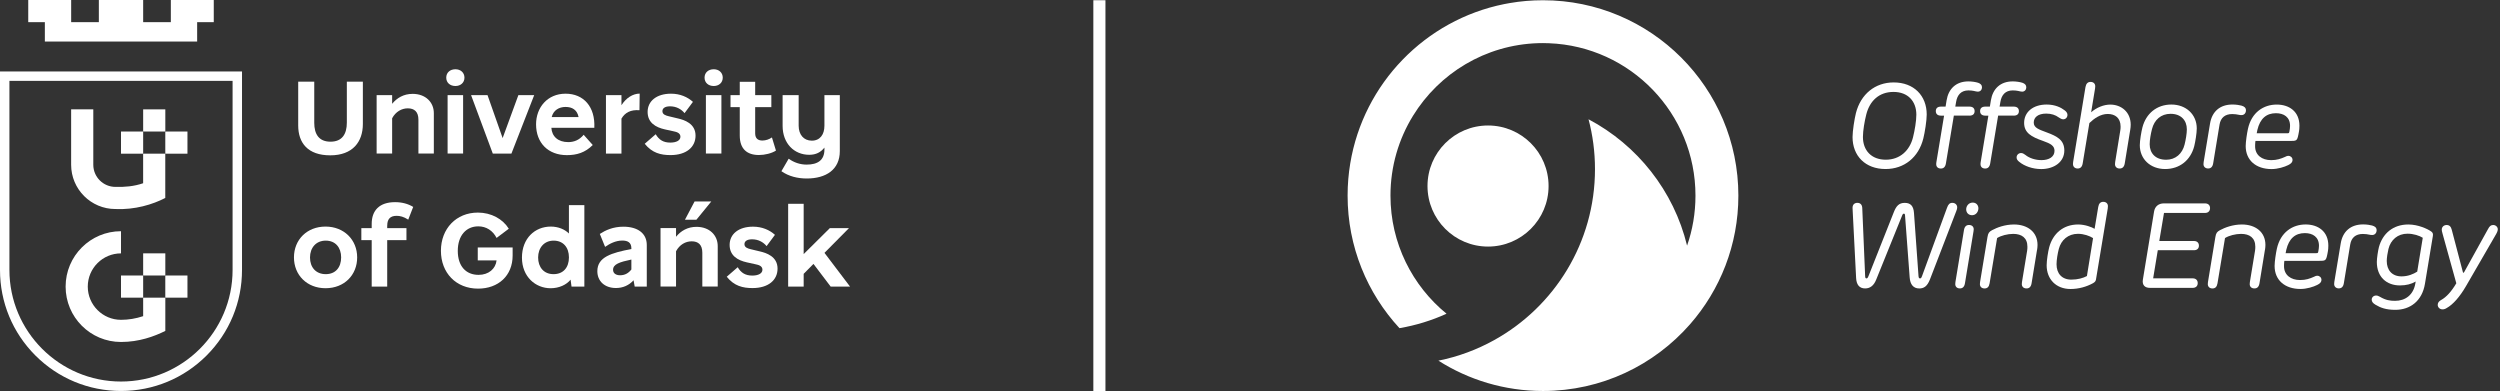 <?xml version="1.0" encoding="UTF-8"?> <svg xmlns="http://www.w3.org/2000/svg" width="345" height="54" viewBox="0 0 345 54" fill="none"><rect x="0" y="0" width="345" height="54" fill="#333333" stroke="none"/><path d="M152.552 0.031H150.882V54H152.552V0.031Z" fill="white"></path><path d="M186.335 22.543C188.164 11.521 196.68 2.76 207.578 0.565C207.825 0.515 208.072 0.471 208.326 0.427C209.823 0.166 211.364 0.034 212.932 0.034C227.822 0.034 239.895 12.106 239.895 26.997C239.895 33.8 237.375 40.014 233.22 44.755C228.276 50.393 221.019 53.956 212.932 53.956C207.622 53.956 202.671 52.422 198.499 49.77C201.235 49.222 203.822 48.253 206.19 46.939C214.486 42.347 220.108 33.498 220.108 23.343C220.108 20.965 219.8 18.656 219.217 16.458C225.939 20.014 230.978 26.329 232.817 33.898C233.569 31.738 233.975 29.415 233.975 26.997C233.975 15.652 224.998 6.397 213.758 5.967C213.484 5.953 213.21 5.947 212.932 5.947C212.712 5.947 212.495 5.947 212.278 5.957C204.97 6.18 198.597 10.129 195.001 15.97C193.023 19.177 191.885 22.953 191.885 26.993C191.885 33.57 194.903 39.438 199.623 43.295C197.581 44.22 195.404 44.897 193.128 45.287C188.685 40.478 185.969 34.054 185.969 26.993C185.969 25.476 186.094 23.989 186.335 22.543Z" fill="white"></path><path d="M205.35 34.027C209.964 34.027 213.704 30.287 213.704 25.672C213.704 21.058 209.964 17.318 205.35 17.318C200.736 17.318 196.995 21.058 196.995 25.672C196.995 30.287 200.736 34.027 205.35 34.027Z" fill="white"></path><path d="M255.652 18.923C255.652 18.06 255.916 16.418 256.119 15.601C256.786 12.994 258.757 11.375 261.331 11.375C264.118 11.375 265.886 13.207 265.886 15.798C265.886 16.661 265.621 18.297 265.418 19.11C264.768 21.717 262.78 23.326 260.206 23.326C257.413 23.326 255.652 21.511 255.652 18.92V18.923ZM260.24 22.039C262.181 22.039 263.539 20.783 263.996 18.947C264.233 18.002 264.456 16.702 264.456 15.825C264.456 13.983 263.305 12.686 261.3 12.686C259.295 12.686 258.019 13.942 257.551 15.777C257.314 16.705 257.084 18.023 257.084 18.9C257.084 20.742 258.236 22.039 260.24 22.039Z" fill="white"></path><path d="M271.768 15.957H269.631L268.537 22.544C268.456 23.038 268.215 23.258 267.839 23.258C267.436 23.258 267.199 23.021 267.199 22.659C267.199 22.594 267.199 22.486 267.223 22.364L268.283 15.96H267.873C267.389 15.96 267.142 15.73 267.142 15.334C267.142 14.938 267.379 14.711 267.873 14.711H268.49L268.628 13.857C268.882 12.279 269.912 11.233 271.639 11.233C272.083 11.233 272.624 11.307 272.98 11.422C273.325 11.544 273.515 11.734 273.515 12.049C273.515 12.364 273.309 12.648 272.939 12.648C272.743 12.648 272.645 12.598 272.398 12.55C272.191 12.509 271.944 12.476 271.649 12.476C270.63 12.476 270.095 13.102 269.939 14.077L269.831 14.711H271.771C272.249 14.711 272.496 14.941 272.496 15.334C272.496 15.727 272.259 15.96 271.771 15.96L271.768 15.957Z" fill="white"></path><path d="M277.88 15.957H275.743L274.65 22.544C274.568 23.038 274.328 23.258 273.952 23.258C273.549 23.258 273.312 23.021 273.312 22.659C273.312 22.594 273.312 22.486 273.336 22.364L274.396 15.96H273.986C273.502 15.96 273.254 15.73 273.254 15.334C273.254 14.938 273.491 14.711 273.986 14.711H274.602L274.741 13.857C274.995 12.279 276.024 11.233 277.752 11.233C278.195 11.233 278.737 11.307 279.093 11.422C279.438 11.544 279.628 11.734 279.628 12.049C279.628 12.364 279.421 12.648 279.052 12.648C278.856 12.648 278.757 12.598 278.51 12.55C278.304 12.509 278.056 12.476 277.762 12.476C276.742 12.476 276.207 13.102 276.052 14.077L275.943 14.711H277.884C278.361 14.711 278.608 14.941 278.608 15.334C278.608 15.727 278.371 15.96 277.884 15.96L277.88 15.957Z" fill="white"></path><path d="M281.659 23.329C280.508 23.329 279.367 22.919 278.676 22.35C278.405 22.144 278.29 21.964 278.29 21.717C278.29 21.395 278.554 21.118 278.916 21.118C279.164 21.118 279.367 21.29 279.516 21.389C280.051 21.826 280.887 22.096 281.72 22.096C282.791 22.096 283.522 21.629 283.522 20.813C283.522 20.139 283.028 19.828 281.92 19.441C280.308 18.883 279.33 18.314 279.33 16.959C279.33 15.473 280.545 14.426 282.438 14.426C283.613 14.426 284.436 14.853 284.873 15.191C285.087 15.341 285.31 15.554 285.31 15.842C285.31 16.211 285.056 16.465 284.717 16.465C284.47 16.465 284.281 16.299 284.101 16.201C283.664 15.872 283.082 15.676 282.384 15.676C281.25 15.676 280.657 16.187 280.657 16.919C280.657 17.65 281.389 17.873 282.476 18.283C283.891 18.808 284.877 19.326 284.877 20.776C284.877 22.33 283.495 23.332 281.67 23.332L281.659 23.329Z" fill="white"></path><path d="M286.069 22.655C286.069 22.591 286.075 22.483 286.092 22.361L287.796 12.012C287.887 11.527 288.117 11.304 288.503 11.304C288.889 11.304 289.143 11.541 289.143 11.903C289.143 11.978 289.137 12.076 289.12 12.198L288.578 15.493C289.333 14.826 290.336 14.433 291.216 14.433C292.736 14.433 294.037 15.459 294.037 17.213C294.037 17.437 294.013 17.68 293.973 17.911L293.217 22.54C293.136 23.035 292.896 23.255 292.51 23.255C292.124 23.255 291.87 23.018 291.87 22.655C291.87 22.591 291.876 22.483 291.893 22.361L292.591 18.06C292.632 17.853 292.642 17.664 292.642 17.477C292.642 16.268 291.876 15.727 290.867 15.727C289.858 15.727 288.978 16.36 288.334 16.983L287.413 22.54C287.332 23.035 287.091 23.255 286.715 23.255C286.34 23.255 286.075 23.018 286.075 22.655H286.069Z" fill="white"></path><path d="M295.293 20.041C295.293 19.401 295.5 18.182 295.656 17.576C296.15 15.676 297.63 14.426 299.652 14.426C301.673 14.426 303.153 15.798 303.153 17.721C303.153 18.361 302.957 19.58 302.801 20.186C302.307 22.086 300.82 23.326 298.788 23.326C296.756 23.326 295.293 21.954 295.293 20.038V20.041ZM298.91 22.046C300.234 22.046 301.155 21.216 301.473 19.949C301.629 19.316 301.785 18.446 301.785 17.853C301.785 16.587 300.962 15.706 299.54 15.706C298.209 15.706 297.295 16.546 296.976 17.809C296.81 18.442 296.655 19.313 296.655 19.905C296.655 21.162 297.477 22.042 298.907 22.042L298.91 22.046Z" fill="white"></path><path d="M309.94 15.249C309.94 15.601 309.692 15.882 309.347 15.882C309.198 15.882 309.134 15.882 308.897 15.832C308.707 15.791 308.419 15.74 308.043 15.74C307.048 15.74 306.455 16.252 306.299 17.186L305.419 22.537C305.337 23.031 305.097 23.251 304.721 23.251C304.345 23.251 304.081 23.014 304.081 22.652C304.081 22.587 304.088 22.479 304.105 22.357L304.985 17.054C305.256 15.378 306.374 14.423 308.077 14.423C308.561 14.423 309.079 14.504 309.31 14.572C309.73 14.687 309.943 14.877 309.943 15.246L309.94 15.249Z" fill="white"></path><path d="M316.005 19.452H311.253L311.23 19.624C311.206 19.848 311.206 20.061 311.206 20.2C311.206 21.409 312.151 22.1 313.417 22.1C314.223 22.1 314.765 21.903 315.324 21.656C315.49 21.575 315.612 21.507 315.801 21.507C316.106 21.507 316.37 21.744 316.37 22.066C316.37 22.411 316.106 22.618 315.778 22.78C315.27 23.035 314.349 23.332 313.475 23.332C311.338 23.332 309.906 22.123 309.906 20.159C309.906 19.543 310.085 18.385 310.217 17.782C310.718 15.489 312.388 14.43 314.189 14.43C315.893 14.43 317.322 15.374 317.322 17.355C317.322 17.603 317.322 17.89 317.183 18.554C317.004 19.442 316.919 19.452 316.008 19.452H316.005ZM315.625 18.392C315.879 18.392 315.896 18.375 315.947 18.104C315.998 17.833 316.028 17.562 316.028 17.372C316.028 16.157 315.175 15.622 314.081 15.622C312.767 15.622 311.887 16.363 311.518 17.931C311.477 18.08 311.453 18.226 311.426 18.392H315.629H315.625Z" fill="white"></path><path d="M269.915 29.265L266.332 38.565C265.953 39.526 265.486 39.807 264.859 39.807C264.03 39.807 263.603 39.239 263.535 38.294L262.895 29.726C262.878 29.489 262.804 29.489 262.723 29.489C262.648 29.489 262.574 29.54 262.499 29.726L258.923 38.571C258.571 39.469 258.026 39.804 257.386 39.804C256.597 39.804 256.187 39.293 256.143 38.348L255.675 29.191C255.669 28.978 255.652 28.764 255.652 28.683C255.652 28.233 255.923 27.992 256.319 27.992C256.715 27.992 256.986 28.239 256.993 28.741L257.389 38.08C257.396 38.344 257.453 38.419 257.568 38.419C257.684 38.419 257.748 38.355 257.849 38.107L261.327 29.326C261.673 28.429 262.052 27.996 262.858 27.996C263.664 27.996 264.067 28.432 264.131 29.401L264.754 38.09C264.771 38.344 264.846 38.419 264.961 38.419C265.093 38.419 265.14 38.355 265.242 38.097L268.686 28.683C268.859 28.199 269.048 27.992 269.424 27.992C269.8 27.992 270.091 28.246 270.091 28.608C270.091 28.798 270.034 28.978 269.919 29.265H269.915Z" fill="white"></path><path d="M269.851 38.907L271.026 31.761C271.107 31.267 271.348 31.047 271.724 31.047C272.127 31.047 272.374 31.284 272.374 31.646C272.374 31.727 272.357 31.826 272.34 31.951L271.165 39.086C271.084 39.581 270.843 39.801 270.467 39.801C270.064 39.801 269.827 39.564 269.827 39.201C269.827 39.137 269.834 39.029 269.851 38.907ZM273.017 28.761C273.017 29.211 272.696 29.699 272.147 29.699C271.629 29.699 271.334 29.33 271.334 28.886C271.334 28.443 271.663 27.958 272.238 27.958C272.733 27.958 273.021 28.327 273.021 28.764L273.017 28.761Z" fill="white"></path><path d="M281.114 34.46L280.359 39.09C280.278 39.584 280.037 39.804 279.661 39.804C279.258 39.804 279.011 39.567 279.011 39.205C279.011 39.14 279.018 39.032 279.035 38.91L279.743 34.609C279.777 34.413 279.783 34.223 279.783 34.05C279.783 32.818 278.994 32.276 277.819 32.276C277.047 32.276 276.133 32.513 275.601 32.852L274.565 39.093C274.484 39.587 274.253 39.807 273.867 39.807C273.481 39.807 273.227 39.57 273.227 39.208C273.227 39.144 273.234 39.035 273.251 38.913L274.27 32.723C274.362 32.157 274.494 31.991 274.897 31.768C275.581 31.399 276.681 30.979 277.931 30.979C279.773 30.979 281.179 31.991 281.179 33.8C281.179 33.996 281.155 34.243 281.121 34.467L281.114 34.46Z" fill="white"></path><path d="M290.874 28.747L289.272 38.409C289.232 38.72 289.191 38.876 288.845 39.076C287.935 39.577 286.871 39.882 285.72 39.882C283.745 39.882 282.438 38.534 282.438 36.611C282.438 35.954 282.628 34.728 282.791 34.118C283.309 32.218 284.738 30.979 286.787 30.979C287.741 30.979 288.71 31.358 289.055 31.578L289.557 28.561C289.638 28.077 289.868 27.853 290.254 27.853C290.64 27.853 290.894 28.09 290.894 28.453C290.894 28.527 290.887 28.625 290.871 28.747H290.874ZM285.842 38.588C286.722 38.588 287.477 38.375 287.995 38.094L288.842 32.858C288.375 32.554 287.559 32.266 286.763 32.266C285.405 32.266 284.443 33.112 284.115 34.355C283.949 34.995 283.803 35.869 283.803 36.475C283.803 37.748 284.545 38.588 285.842 38.588Z" fill="white"></path><path d="M304.985 28.73C304.985 29.134 304.721 29.387 304.288 29.387H298.632L297.982 33.258H302.767C303.194 33.258 303.451 33.505 303.451 33.898C303.451 34.291 303.197 34.532 302.767 34.532H297.775L297.135 38.412H302.588C303.031 38.412 303.285 38.666 303.285 39.069C303.285 39.472 303.031 39.726 302.588 39.726H296.685C295.96 39.726 295.601 39.306 295.717 38.592L297.261 29.195C297.376 28.497 297.87 28.067 298.619 28.067H304.291C304.728 28.067 304.989 28.321 304.989 28.724L304.985 28.73Z" fill="white"></path><path d="M312.564 34.46L311.809 39.09C311.728 39.584 311.487 39.804 311.111 39.804C310.708 39.804 310.461 39.567 310.461 39.205C310.461 39.14 310.468 39.032 310.485 38.91L311.193 34.609C311.226 34.413 311.233 34.223 311.233 34.05C311.233 32.818 310.444 32.276 309.269 32.276C308.497 32.276 307.583 32.513 307.051 32.852L306.015 39.093C305.933 39.587 305.703 39.807 305.317 39.807C304.931 39.807 304.677 39.57 304.677 39.208C304.677 39.144 304.684 39.035 304.701 38.913L305.72 32.723C305.811 32.157 305.944 31.991 306.347 31.768C307.031 31.399 308.131 30.979 309.381 30.979C311.223 30.979 312.628 31.991 312.628 33.8C312.628 33.996 312.605 34.243 312.571 34.467L312.564 34.46Z" fill="white"></path><path d="M319.994 35.998H315.243L315.219 36.17C315.195 36.394 315.195 36.607 315.195 36.746C315.195 37.955 316.14 38.646 317.407 38.646C318.213 38.646 318.754 38.45 319.313 38.202C319.479 38.121 319.601 38.053 319.791 38.053C320.095 38.053 320.36 38.29 320.36 38.612C320.36 38.958 320.095 39.164 319.767 39.327C319.259 39.581 318.338 39.879 317.464 39.879C315.327 39.879 313.895 38.67 313.895 36.706C313.895 36.089 314.074 34.931 314.206 34.328C314.708 32.036 316.377 30.976 318.179 30.976C319.882 30.976 321.311 31.921 321.311 33.901C321.311 34.149 321.311 34.437 321.172 35.1C320.993 35.988 320.908 35.998 319.997 35.998H319.994ZM319.615 34.938C319.869 34.938 319.885 34.921 319.936 34.65C319.987 34.379 320.018 34.108 320.018 33.919C320.018 32.703 319.164 32.168 318.07 32.168C316.756 32.168 315.876 32.909 315.507 34.477C315.466 34.626 315.442 34.772 315.415 34.938H319.618H319.615Z" fill="white"></path><path d="M327.972 31.795C327.972 32.147 327.725 32.428 327.38 32.428C327.231 32.428 327.166 32.428 326.929 32.378C326.74 32.337 326.452 32.286 326.076 32.286C325.08 32.286 324.488 32.798 324.332 33.732L323.451 39.083C323.37 39.577 323.13 39.797 322.754 39.797C322.378 39.797 322.114 39.56 322.114 39.198C322.114 39.134 322.121 39.025 322.137 38.903L323.018 33.6C323.289 31.924 324.406 30.969 326.11 30.969C326.594 30.969 327.112 31.05 327.342 31.118C327.762 31.233 327.976 31.423 327.976 31.792L327.972 31.795Z" fill="white"></path><path d="M327.837 42.063C327.441 41.839 327.295 41.612 327.295 41.348C327.295 41.026 327.566 40.783 327.894 40.783C328.101 40.783 328.206 40.84 328.413 40.949C329.266 41.443 329.828 41.514 330.526 41.514C331.914 41.514 333.032 40.725 333.313 39.147L333.363 38.852C332.764 39.205 332.05 39.388 331.193 39.388C329.344 39.388 328.003 38.219 328.003 36.157C328.003 35.632 328.169 34.569 328.291 34.101C328.799 32.235 330.231 30.979 332.351 30.979C333.699 30.979 334.999 31.589 335.466 31.917C335.68 32.066 335.795 32.198 335.737 32.557L334.644 39.157C334.257 41.535 332.612 42.757 330.549 42.757C329.276 42.757 328.528 42.476 327.837 42.066V42.063ZM331.406 38.141C332.31 38.141 333.052 37.82 333.577 37.484L334.342 32.814C333.899 32.527 333.069 32.249 332.239 32.249C330.881 32.249 329.919 33.102 329.608 34.352C329.493 34.812 329.371 35.578 329.371 36.011C329.371 37.285 330.109 38.141 331.41 38.141H331.406Z" fill="white"></path><path d="M336.408 42.056C336.408 41.751 336.604 41.555 336.875 41.399C337.59 41.003 338.291 40.248 338.971 39.09L337.072 32.242C336.98 31.931 336.963 31.805 336.963 31.683C336.963 31.314 337.258 31.05 337.637 31.05C338.016 31.05 338.237 31.274 338.345 31.717L339.876 37.545C339.899 37.62 339.916 37.644 339.95 37.644C339.991 37.644 340.008 37.62 340.058 37.545L343.347 31.609C343.56 31.206 343.743 31.05 344.061 31.05C344.43 31.05 344.694 31.345 344.694 31.626C344.694 31.799 344.644 31.988 344.471 32.293L340.336 39.438C339.425 41.016 338.494 42.029 337.664 42.496C337.451 42.635 337.268 42.693 337.072 42.693C336.675 42.693 336.404 42.405 336.404 42.059L336.408 42.056Z" fill="white"></path><path d="M29.499 3.058V0H23.576V2.865V3.058H23.383H19.946H19.756V2.865V0H13.641V2.865V3.058H13.451H10.01H9.821V2.865V0H3.898V3.058H5.997H6.19V3.251V5.733H27.207V3.251V3.058H27.396H29.499Z" fill="white"></path><path d="M25.869 18.151H22.811V21.209H25.869V18.151Z" fill="white"></path><path d="M19.756 18.151H16.698V21.209H19.756V18.151Z" fill="white"></path><path d="M22.814 15.093H19.756V18.151H22.814V15.093Z" fill="white"></path><path d="M25.869 38.019H22.811V41.077H25.869V38.019Z" fill="white"></path><path d="M19.756 38.019H16.698V41.077H19.756V38.019Z" fill="white"></path><path d="M22.814 34.962H19.756V38.019H22.814V34.962Z" fill="white"></path><path d="M19.756 43.631C18.73 43.969 17.718 44.135 16.698 44.135C14.169 44.135 12.113 42.08 12.113 39.55C12.113 37.02 14.169 34.965 16.698 34.965V31.907C12.479 31.907 9.055 35.327 9.055 39.55C9.055 43.773 12.476 47.193 16.698 47.193C19.198 47.193 21.284 46.428 22.814 45.666V41.081H19.756C19.756 41.081 19.756 43.549 19.756 43.634V43.631Z" fill="white"></path><path d="M22.811 21.206H19.753C19.753 21.206 19.753 25.202 19.753 25.287C18.476 25.723 17.223 25.825 15.933 25.791C14.243 25.791 12.875 24.423 12.875 22.733C12.875 21.738 12.875 16.207 12.875 15.09H9.817C9.817 16.248 9.817 21.707 9.817 22.733C9.817 26.109 12.553 28.846 15.93 28.846C18.602 28.968 21.067 28.223 22.808 27.318C22.808 27.318 22.808 26.285 22.808 25.026V21.206H22.811Z" fill="white"></path><path d="M16.698 53.953C12.239 53.953 8.046 52.215 4.89 49.063C1.737 45.91 3.05176e-05 41.714 3.05176e-05 37.254V9.858H33.397V37.254C33.397 41.714 31.66 45.906 28.507 49.063C25.354 52.215 21.158 53.953 16.698 53.953ZM1.3 11.158V37.254C1.3 45.744 8.209 52.652 16.698 52.652C25.188 52.652 32.097 45.744 32.097 37.254V11.158H1.3Z" fill="white"></path><path d="M50.075 11.273V17.112C50.075 19.567 48.677 21.436 45.578 21.436C42.479 21.436 41.152 19.723 41.152 17.311V11.273H43.367V16.956C43.367 18.47 43.98 19.553 45.608 19.553C47.237 19.553 47.864 18.47 47.864 16.925V11.27H50.079L50.075 11.273Z" fill="white"></path><path d="M59.869 15.611V21.192H57.742V16.522C57.742 15.422 57.183 14.951 56.272 14.951C55.429 14.951 54.603 15.408 54.115 16.323V21.192H51.975V13.126H54.115V14.325C54.772 13.512 55.714 12.953 56.943 12.953C58.727 12.953 59.869 14.108 59.869 15.608V15.611Z" fill="white"></path><path d="M61.582 10.715C61.582 10.014 62.111 9.557 62.852 9.557C63.553 9.557 64.095 10.014 64.095 10.715C64.095 11.416 63.553 11.869 62.852 11.869C62.111 11.869 61.582 11.412 61.582 10.715ZM61.769 13.126H63.909V21.192H61.769V13.126Z" fill="white"></path><path d="M73.719 13.129L70.577 21.196H68.006L65.009 13.129H67.278L69.364 19.055L71.535 13.129H73.719Z" fill="white"></path><path d="M82.016 17.64H76.09C76.161 18.839 77.018 19.611 78.416 19.611C79.188 19.611 79.944 19.34 80.543 18.598L81.799 20.01C80.756 21.067 79.585 21.409 78.23 21.409C75.646 21.409 73.977 19.726 73.977 17.156C73.977 14.829 75.548 12.929 78.047 12.929C80.546 12.929 82.158 14.741 82.016 17.64ZM76.134 16.157H79.845C79.645 15.144 78.945 14.758 78.047 14.758C77.15 14.758 76.361 15.215 76.134 16.157Z" fill="white"></path><path d="M88.274 12.912L88.247 15.212C87.031 15.114 86.249 15.54 85.761 16.37V21.196H83.621V13.129H85.761V14.514C86.405 13.515 87.319 12.929 88.274 12.916V12.912Z" fill="white"></path><path d="M88.975 19.838L90.489 18.524C90.946 19.309 91.559 19.678 92.5 19.678C93.344 19.678 93.899 19.377 93.899 18.866C93.899 18.31 93.286 18.195 92.971 18.124L91.742 17.853C90.472 17.569 89.371 16.925 89.371 15.442C89.371 13.959 90.601 12.929 92.599 12.929C93.855 12.929 94.881 13.386 95.626 14.057L94.468 15.615C94.055 15.1 93.367 14.673 92.47 14.673C91.799 14.673 91.413 14.917 91.413 15.344C91.413 15.801 91.871 15.943 92.3 16.045L93.557 16.346C94.414 16.546 95.985 17.03 95.985 18.717C95.985 20.302 94.715 21.402 92.531 21.402C91.19 21.402 90.004 21.118 88.975 19.844V19.838Z" fill="white"></path><path d="M97.228 10.715C97.228 10.014 97.756 9.557 98.498 9.557C99.199 9.557 99.74 10.014 99.74 10.715C99.74 11.416 99.199 11.869 98.498 11.869C97.756 11.869 97.228 11.412 97.228 10.715ZM97.414 13.126H99.554V21.192H97.414V13.126Z" fill="white"></path><path d="M44.921 39.774C42.378 39.774 40.566 37.975 40.566 35.52C40.566 33.065 42.378 31.267 44.921 31.267C47.464 31.267 49.289 33.079 49.289 35.52C49.289 37.962 47.505 39.774 44.921 39.774ZM47.078 35.52C47.078 34.162 46.293 33.207 44.952 33.207C43.611 33.207 42.781 34.193 42.781 35.534C42.781 36.875 43.58 37.833 44.952 37.833C46.323 37.833 47.078 36.878 47.078 35.52Z" fill="white"></path><path d="M53.434 31.108V31.48H56.09V33.136H53.434V39.547H51.294V33.136H49.865V31.48H51.294V30.894C51.294 29.039 52.364 27.897 54.522 27.897C55.477 27.897 56.32 28.128 57.021 28.554L56.337 30.312C55.707 29.899 55.196 29.784 54.725 29.784C53.783 29.784 53.441 30.312 53.441 31.111L53.434 31.108Z" fill="white"></path><path d="M65.975 39.831C62.934 39.831 60.847 37.66 60.847 34.606C60.847 31.551 62.961 29.337 65.944 29.337C67.8 29.337 69.385 30.221 70.214 31.565L68.528 32.835C68.013 31.822 67.099 31.236 66.002 31.236C64.332 31.236 63.174 32.506 63.174 34.62C63.174 36.733 64.302 37.931 66.042 37.931C67.441 37.931 68.399 37.088 68.528 35.933H65.93V34.149H70.743V35.263C70.743 38.047 68.772 39.831 65.975 39.831Z" fill="white"></path><path d="M80.641 28.311V39.547H78.87L78.741 38.592C78.186 39.293 77.156 39.777 75.985 39.777C73.902 39.777 72.029 38.192 72.029 35.551C72.029 32.909 73.8 31.267 76.012 31.267C77.024 31.267 77.925 31.639 78.511 32.222V28.311H80.638H80.641ZM78.514 35.52C78.514 34.135 77.715 33.207 76.401 33.207C75.087 33.207 74.261 34.206 74.261 35.534C74.261 36.861 75.033 37.833 76.388 37.833C77.742 37.833 78.514 36.905 78.514 35.52Z" fill="white"></path><path d="M89.256 33.807V39.547H87.587L87.431 38.676C86.801 39.377 85.961 39.746 85.003 39.746C83.445 39.746 82.433 38.805 82.433 37.42C82.433 35.463 84.386 34.894 87.129 34.365V34.267C87.129 33.455 86.615 33.197 85.873 33.197C84.959 33.197 84.146 33.624 83.503 34.068L82.775 32.283C83.547 31.782 84.586 31.284 86.029 31.284C88 31.284 89.256 32.198 89.256 33.81V33.807ZM87.129 37.19V35.818C85.501 36.16 84.603 36.462 84.603 37.23C84.603 37.715 84.989 37.986 85.575 37.986C86.232 37.986 86.73 37.701 87.133 37.186L87.129 37.19Z" fill="white"></path><path d="M100.293 38.189L101.806 36.875C102.263 37.66 102.876 38.03 103.818 38.03C104.661 38.03 105.216 37.728 105.216 37.217C105.216 36.661 104.603 36.546 104.289 36.475L103.059 36.204C101.789 35.92 100.689 35.276 100.689 33.793C100.689 32.31 101.918 31.28 103.916 31.28C105.172 31.28 106.202 31.738 106.944 32.408L105.789 33.966C105.376 33.451 104.688 33.025 103.791 33.025C103.12 33.025 102.734 33.268 102.734 33.695C102.734 34.152 103.191 34.294 103.618 34.396L104.874 34.697C105.731 34.897 107.302 35.381 107.302 37.068C107.302 38.653 106.033 39.753 103.848 39.753C102.507 39.753 101.322 39.469 100.293 38.196V38.189Z" fill="white"></path><path d="M112.26 36.418L110.906 37.789V39.547H108.765V28.124H110.906V35.063L114.519 31.48H117.16L113.777 34.894L117.303 39.547H114.631L112.26 36.421V36.418Z" fill="white"></path><path d="M107.086 20.779C106.486 21.165 105.545 21.392 104.729 21.392C103.1 21.392 102.087 20.562 102.087 18.707V14.782H100.811V13.126H102.087V11.284H104.214V13.126H106.446V14.782H104.214V18.395C104.214 19.15 104.644 19.394 105.213 19.394C105.67 19.394 106.168 19.221 106.527 18.967L107.082 20.779H107.086Z" fill="white"></path><path d="M115.894 13.129V20.85C115.894 23.41 113.997 24.633 111.326 24.633C110.096 24.633 108.85 24.342 107.834 23.627L108.836 21.903C109.571 22.428 110.421 22.716 111.312 22.716C112.86 22.716 113.771 22.093 113.771 20.637V20.369C113.263 21.006 112.626 21.362 111.671 21.362C109.598 21.362 108 19.797 108 17.366V13.129H110.215V17.366C110.222 18.568 110.902 19.411 112.033 19.411C113.164 19.411 113.771 18.561 113.771 17.352V13.129H115.894Z" fill="white"></path><path d="M96.12 31.304C94.891 31.304 93.95 31.863 93.293 32.676V31.477H91.153V39.543H93.293V34.674C93.78 33.759 94.607 33.302 95.45 33.302C96.364 33.302 96.92 33.776 96.92 34.873V39.543H99.046V33.959C99.046 32.459 97.902 31.304 96.117 31.304H96.12ZM95.85 27.806L94.522 30.326H96.1L98.156 27.806H95.85Z" fill="white"></path></svg> 